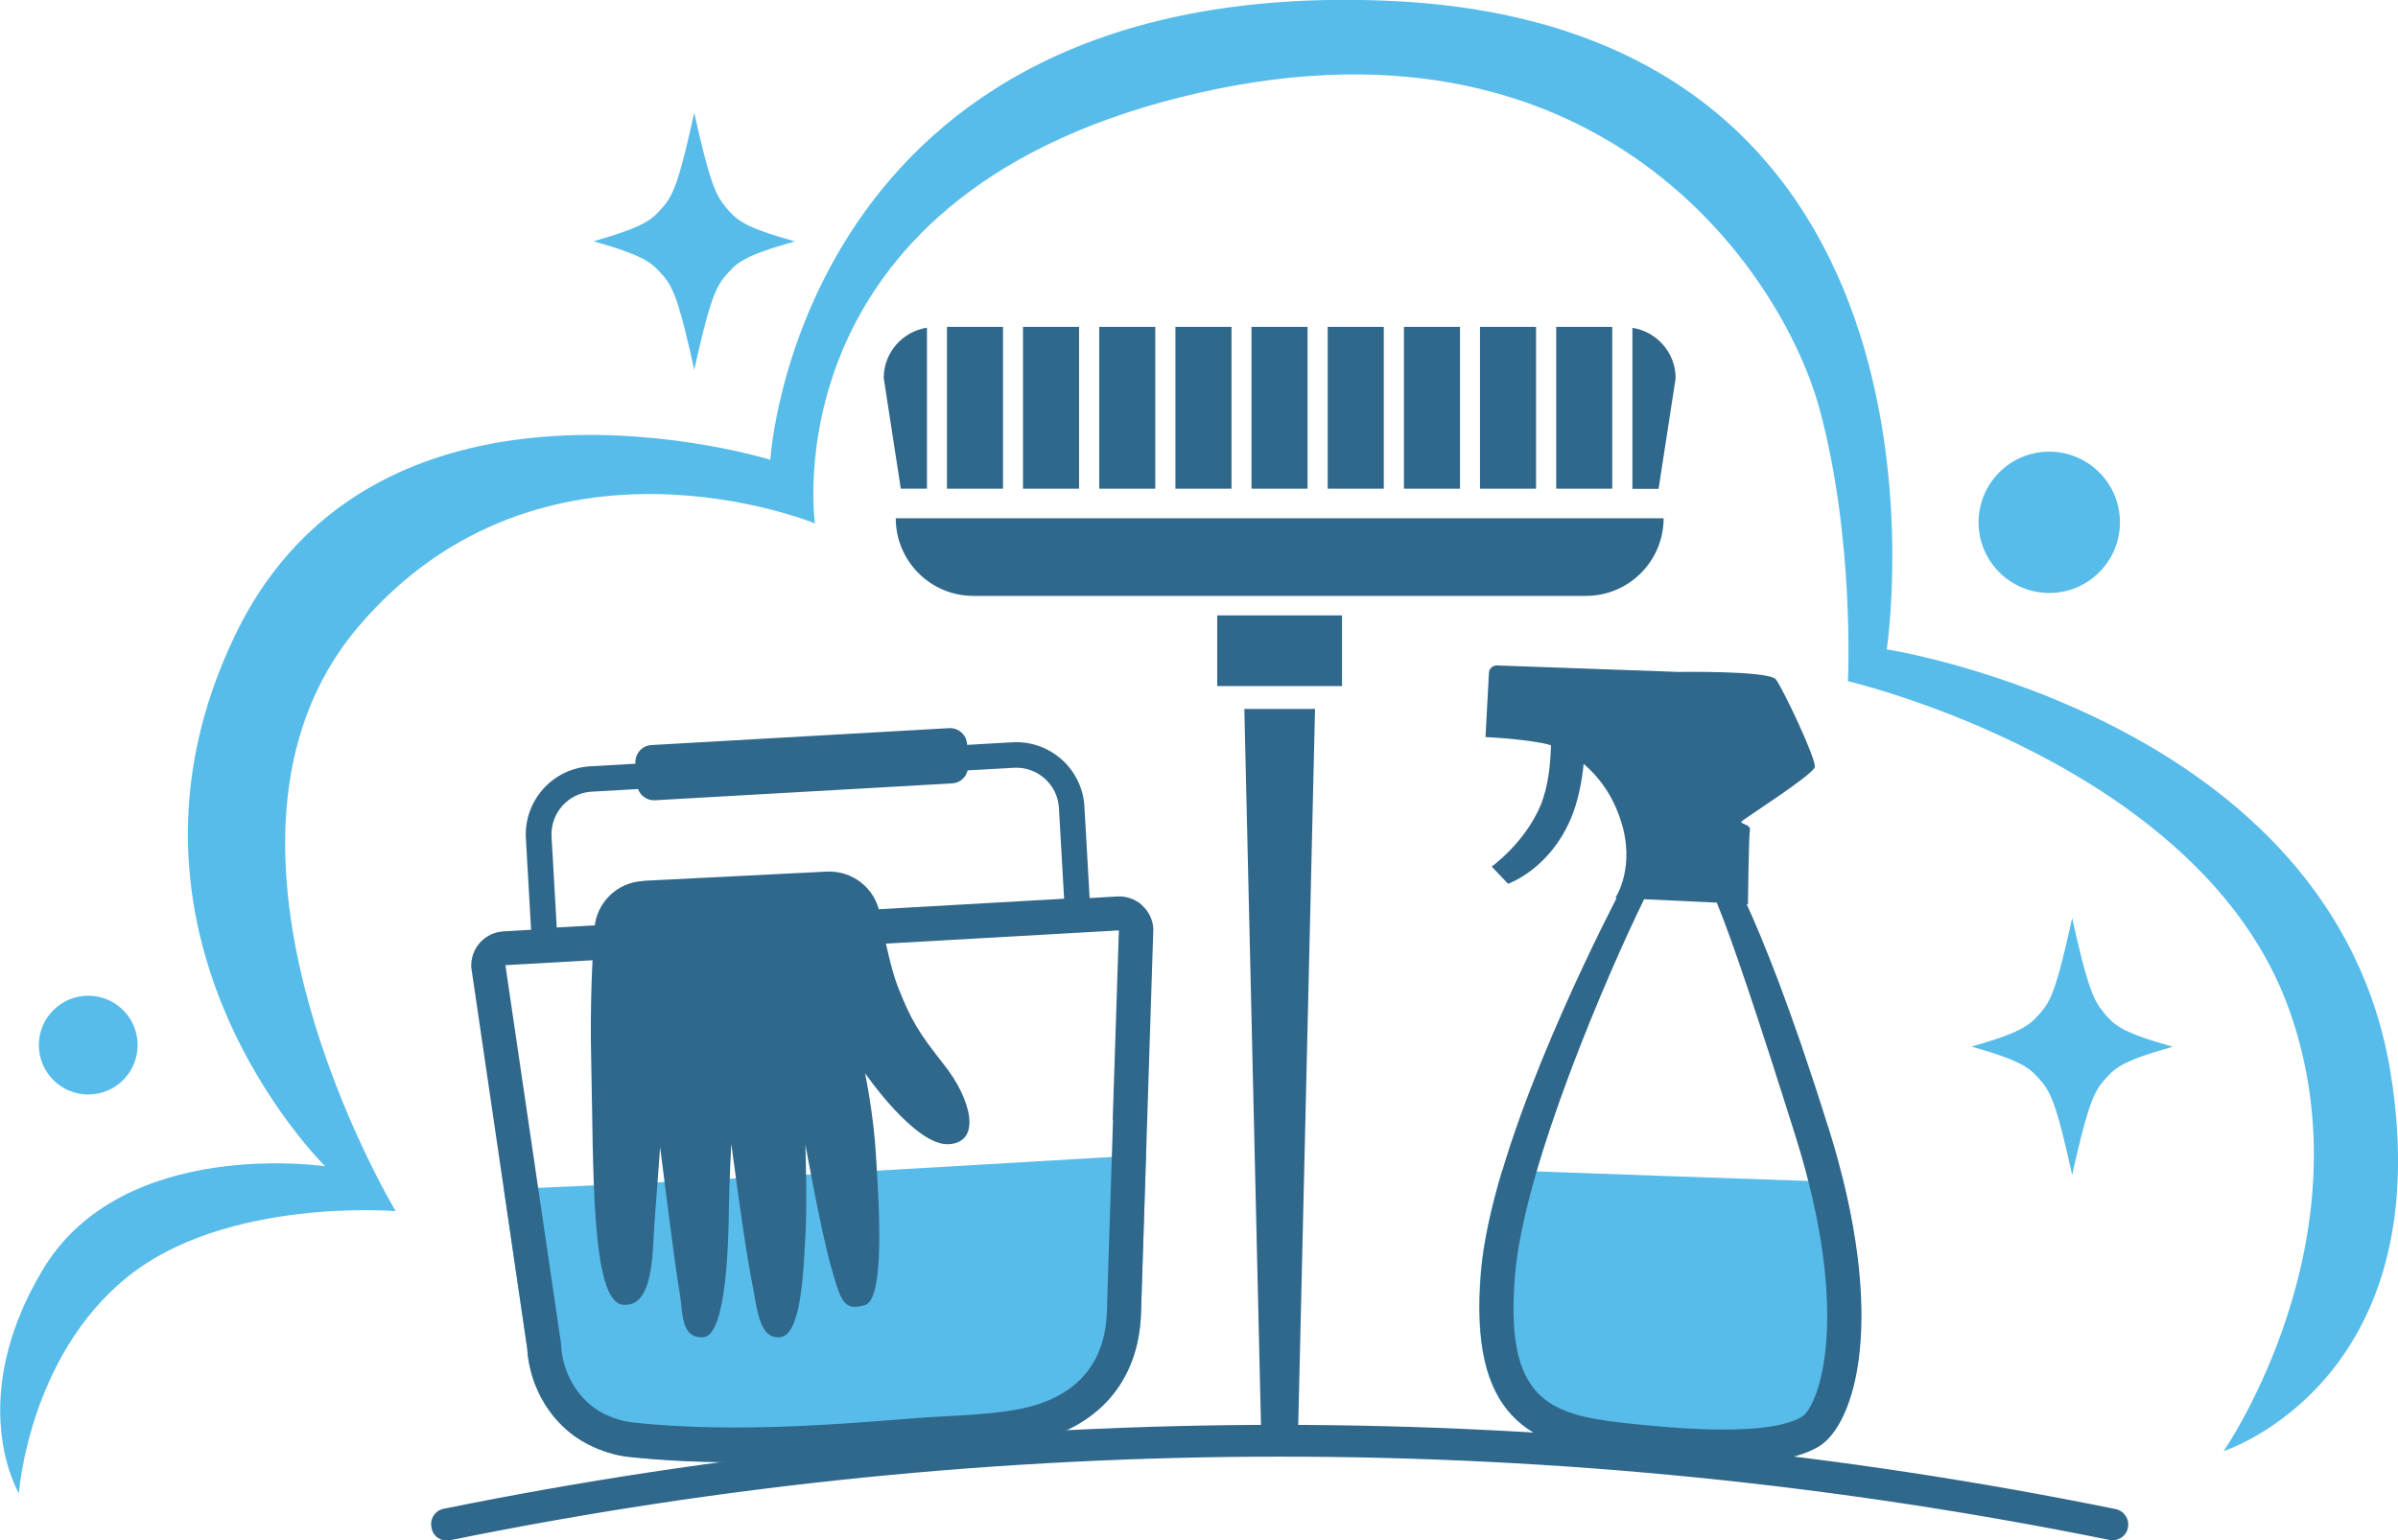 <?xml version="1.0" encoding="UTF-8"?>
<svg xmlns="http://www.w3.org/2000/svg" id="Layer_2" data-name="Layer 2" viewBox="0 0 147.56 94.82">
  <defs>
    <style>
      .cls-1 {
        fill: #57bcea;
      }

      .cls-2 {
        fill: #30688c;
      }
    </style>
  </defs>
  <g id="OBJECTS">
    <g>
      <g>
        <g>
          <path class="cls-1" d="m92.43,72.04c-.66,2.22-1.15,4.37-1.31,6.23-.76,8.97,2.95,10.77,8.58,11.4,5.63.64,10.06.65,12.21-.65,1.93-1.17,3.88-6.45,1.52-16.25-7-.24-14-.49-21-.74Z"></path>
          <path class="cls-2" d="m112.48,69.32c-2.3-7.35-4.02-11.52-5-13.67h.08s.05-4.23.12-4.57c.06-.34-.62-.36-.52-.51.1-.14,4.39-2.86,4.51-3.35.11-.48-1.97-4.85-2.39-5.4s-5.98-.46-5.98-.46l-11.19-.4c-.27,0-.49.21-.49.47l-.21,3.94s1.85.07,3.5.37c.17.03.35.08.53.14-.03,1.14-.17,2.56-.64,3.69-.97,2.31-2.99,3.76-3.01,3.77l1.01,1.06c.12-.05,2.56-.93,3.87-4.03.44-1.05.67-2.25.78-3.35.92.78,1.77,1.91,2.27,3.44.97,2.91-.32,4.81-.32,4.81h.08c-1.96,3.83-7.71,15.58-8.34,23.01-.76,8.97,2.95,10.77,8.58,11.4,5.63.64,10.06.65,12.21-.65,2.15-1.3,4.34-7.68.56-19.7Zm-1.65,17.91c-.69.41-2.29.88-6.07.74-1.39-.05-2.97-.18-4.81-.38-4.62-.52-7.38-1.4-6.72-9.14.56-6.68,5.78-18.69,7.94-23.1l4.47.21c.93,2.24,2.58,7.17,4.85,14.39,3.48,11.08,1.45,16.62.36,17.28Z"></path>
        </g>
        <g>
          <path class="cls-1" d="m31.01,73.2l1.43,9.77c.14,2.44,1.52,4.77,3.71,5.9.81.42,1.71.71,2.62.8.48.05.95.09,1.43.13,5.48.43,10.9.05,16.35-.4,2.11-.17,4.53-.17,6.77-.63,4.18-.86,6.75-3.7,6.89-7.94,0,0,.2-6.34.31-9.74-13.17.77-26.34,1.59-39.52,2.11Z"></path>
          <g>
            <path class="cls-2" d="m70.27,55.71c-.4-.36-.94-.56-1.52-.53l-1.7.1-.32-5.63c-.13-2.32-2.12-4.09-4.43-3.96l-2.79.16v-.04c-.03-.58-.53-1.02-1.11-.99l-18.31,1.04c-.58.03-1.02.53-.99,1.11v.04s-2.78.16-2.78.16c-2.32.13-4.09,2.12-3.96,4.43l.32,5.63-1.7.1c-.58.03-1.09.3-1.45.7-.36.4-.56.94-.53,1.52l1.72,11.72,1.72,11.72c.14,2.44,1.52,4.77,3.71,5.9.81.42,1.71.71,2.62.8.48.05.95.09,1.43.13,5.48.43,10.9.05,16.35-.4,2.11-.17,4.53-.17,6.77-.63,4.18-.86,6.75-3.7,6.89-7.94,0,0,.38-11.84.38-11.84l.38-11.84c-.03-.58-.3-1.09-.7-1.45Zm-36.33-4.21c-.08-1.45,1.03-2.69,2.47-2.77l2.85-.16c.16.42.56.71,1.03.69l18.31-1.04c.47-.03.84-.36.94-.8l2.85-.16c1.45-.08,2.69,1.03,2.77,2.47l.32,5.59-31.22,1.77-.32-5.59Zm34.55,17.42c-.33,10.2-.38,11.68-.38,11.95v-.12c-.13,4.05-2.91,5.47-5.22,5.95-1.31.27-2.73.37-4.2.45l-.74.04c-.54.03-1.07.06-1.58.1-1.82.15-3.77.3-5.69.41-4.03.23-7.31.22-10.33-.01-.46-.04-.92-.08-1.38-.13-.61-.06-1.26-.26-1.87-.57-1.46-.76-2.47-2.39-2.57-4.15v-.09s-3.43-23.34-3.43-23.34l37.75-2.14-.38,11.65Z"></path>
            <path class="cls-2" d="m39.57,54.23c-1.59.08-2.87,1.32-2.99,2.91-.14,1.94-.28,4.78-.2,8.2.15,6.52-.03,14.76,1.94,14.97,1.97.21,1.82-3.42,1.96-5.16.12-1.49.34-4.54.34-4.54,0,0,.97,7.77,1.19,8.9.23,1.13,0,2.89,1.47,2.8s1.55-6.29,1.57-7.87c.02-1.58.15-4.04.15-4.04,0,0,.86,6.54,1.23,8.31.37,1.78.43,3.73,1.78,3.6,1.35-.13,1.44-4.44,1.55-6.24.12-1.8,0-5.61,0-5.61,0,0,.95,5.28,1.57,7.48.61,2.2.81,2.78,2.1,2.39s.82-6.74.67-9.24c-.14-2.5-.67-5.03-.67-5.03,0,0,3.09,4.49,5.15,4.37,2.06-.12,1.37-2.8-.28-4.88-1.64-2.08-2.05-2.79-2.85-4.81-.39-.98-.81-2.91-1.12-4.53-.29-1.55-1.68-2.63-3.25-2.56l-11.33.57Z"></path>
          </g>
        </g>
        <g>
          <polygon class="cls-2" points="79.86 88.86 77.62 88.86 76.57 43.64 80.92 43.64 79.86 88.86"></polygon>
          <rect class="cls-2" x="74.9" y="37.88" width="7.68" height="4.35"></rect>
          <path class="cls-2" d="m55.12,31.9h47.25c0,2.64-2.14,4.78-4.78,4.78h-37.69c-2.64,0-4.78-2.14-4.78-4.78h0Z"></path>
          <g>
            <rect class="cls-2" x="81.7" y="20.12" width="3.45" height="9.96"></rect>
            <rect class="cls-2" x="72.33" y="20.12" width="3.45" height="9.96"></rect>
            <rect class="cls-2" x="67.64" y="20.12" width="3.45" height="9.96"></rect>
            <rect class="cls-2" x="58.27" y="20.12" width="3.45" height="9.96"></rect>
            <rect class="cls-2" x="62.95" y="20.12" width="3.45" height="9.96"></rect>
            <rect class="cls-2" x="77.01" y="20.12" width="3.45" height="9.96"></rect>
            <rect class="cls-2" x="86.39" y="20.12" width="3.45" height="9.96"></rect>
            <path class="cls-2" d="m100.45,20.17v9.92h1.61l1.05-6.81c0-1.57-1.16-2.87-2.66-3.1Z"></path>
            <path class="cls-2" d="m57.04,20.17c-1.51.24-2.66,1.53-2.66,3.1l1.05,6.81h1.61v-9.92Z"></path>
            <rect class="cls-2" x="91.07" y="20.12" width="3.45" height="9.96"></rect>
            <rect class="cls-2" x="95.76" y="20.12" width="3.45" height="9.96"></rect>
          </g>
        </g>
        <path class="cls-2" d="m129.81,94.79c-33.7-6.84-68.43-6.84-102.13.02-.52.1-1.02-.22-1.12-.74,0-.02,0-.04-.01-.06-.11-.52.23-1.04.75-1.14,33.95-6.89,68.94-6.89,102.89.02.52.11.86.62.75,1.14v.02c-.11.52-.61.84-1.13.74Z"></path>
      </g>
      <path class="cls-1" d="m1.16,91.94s.58-8.41,6.67-13.33c6.09-4.93,16.52-4.06,16.52-4.06,0,0-13.62-22.61-2.32-35.95,11.31-13.33,28.12-6.38,28.12-6.38,0,0-2.9-19.86,22.47-26.23,25.71-6.46,37.11,10.9,39.35,19.2,2.17,8.04,1.74,16.74,1.74,16.74,0,0,21.81,5.07,27.18,20.29,4.97,14.09-4.06,27.1-4.06,27.1,0,0,13.3-4.24,10.29-23.19-3.48-21.89-31.02-26.16-31.02-26.16,0,0,5.87-38.48-30.87-39.93-36.07-1.42-37.83,28.26-37.83,28.26,0,0-24.07-7.5-32.9,10.73-8.99,18.55,5.51,32.76,5.51,32.76,0,0-12.46-1.88-17.39,6.38-4.85,8.13-1.45,13.77-1.45,13.77Z"></path>
      <path class="cls-1" d="m129.42,62.28c-.68-.77-1.07-2.01-1.91-5.77-.83,3.74-1.2,4.98-1.89,5.76-.68.77-.97,1.2-4.3,2.15,3.33.95,3.62,1.38,4.3,2.15.68.77,1.06,2.01,1.89,5.76.84-3.76,1.23-5,1.91-5.77.68-.77.96-1.2,4.28-2.13-3.32-.93-3.6-1.36-4.28-2.13Z"></path>
      <path class="cls-1" d="m44.63,12.71c-.68-.77-1.07-2.01-1.91-5.77-.83,3.74-1.2,4.98-1.89,5.76-.68.77-.97,1.2-4.3,2.15,3.33.95,3.62,1.38,4.3,2.15.68.77,1.06,2.01,1.89,5.76.84-3.76,1.23-5,1.91-5.77.68-.77.96-1.2,4.28-2.13-3.32-.93-3.6-1.36-4.28-2.13Z"></path>
      <path class="cls-1" d="m130.45,32.15c0,2.4-1.95,4.35-4.35,4.35s-4.35-1.95-4.35-4.35,1.95-4.35,4.35-4.35,4.35,1.95,4.35,4.35Z"></path>
      <circle class="cls-1" cx="5.43" cy="64.33" r="3.04"></circle>
    </g>
  </g>
</svg>

